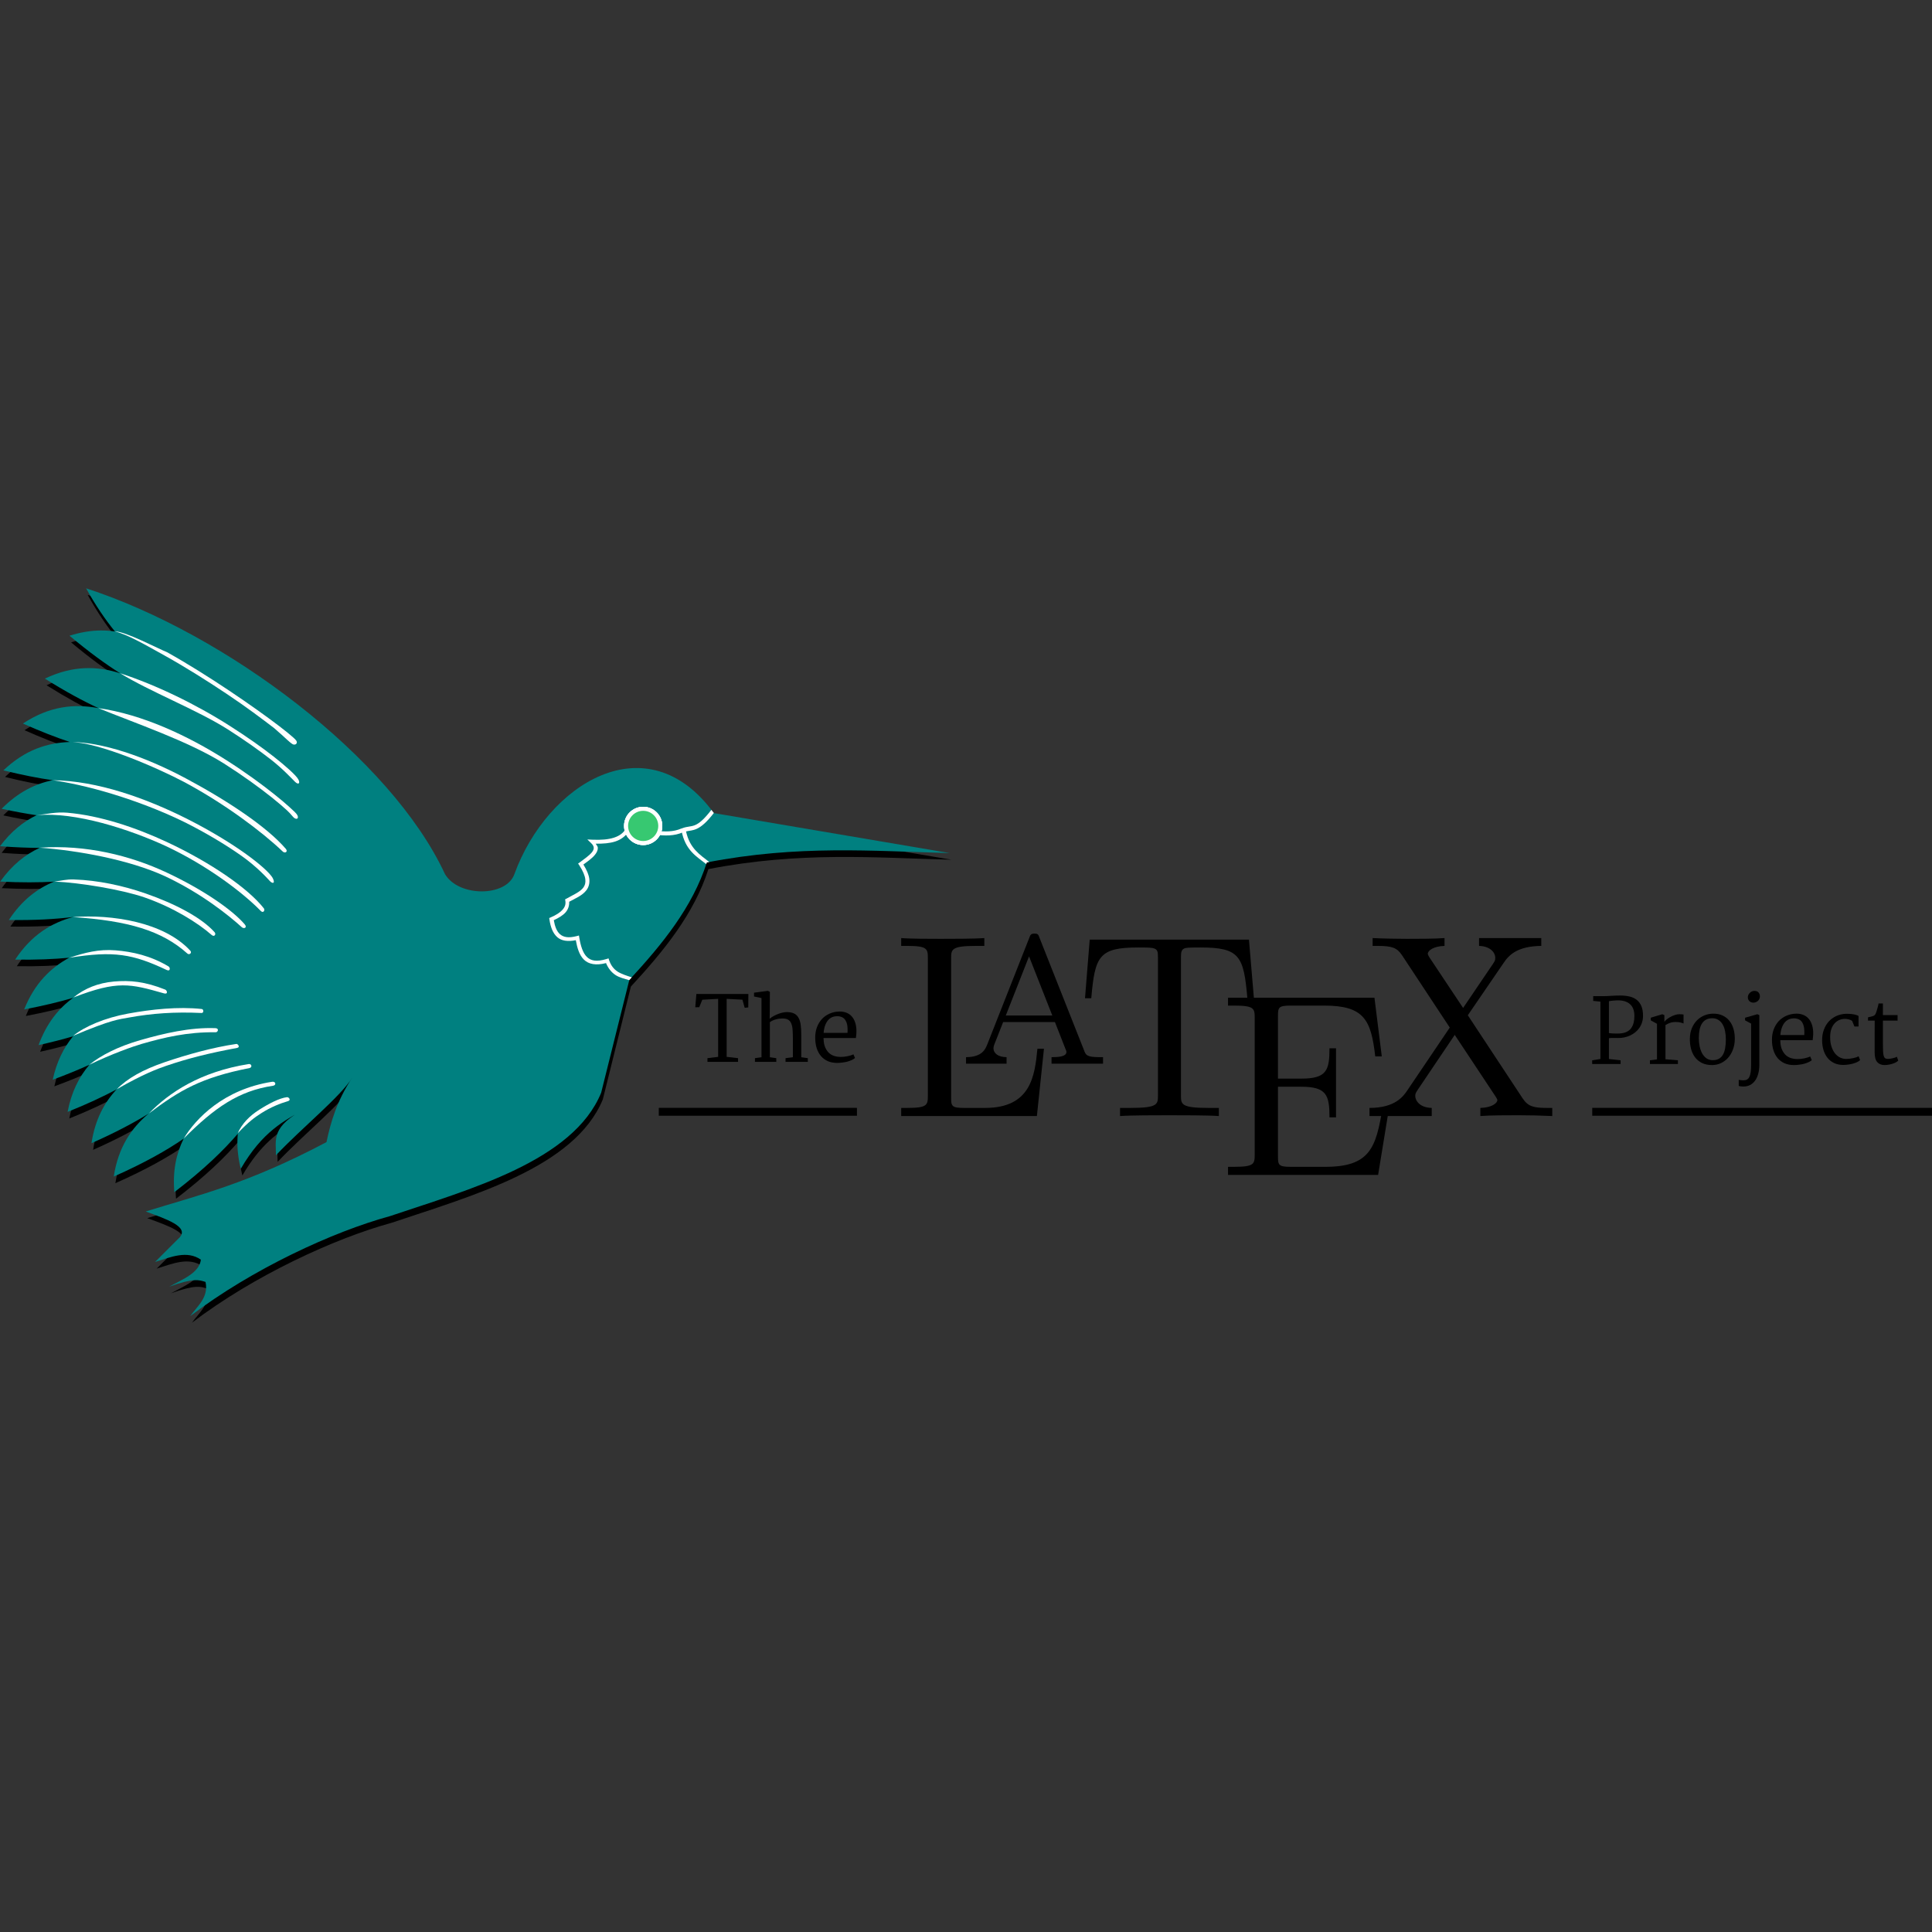 <svg width="316" height="316" xmlns="http://www.w3.org/2000/svg" xmlns:xlink="http://www.w3.org/1999/xlink" xml:space="preserve" overflow="hidden"><rect width="100%" height="100%" fill="#333333" stroke="none"/><defs><clipPath id="clip0"><rect x="544" y="76" width="316" height="316"/></clipPath><clipPath id="clip1"><rect x="544" y="76" width="316" height="316"/></clipPath><clipPath id="clip2"><rect x="544" y="172" width="316" height="121"/></clipPath><clipPath id="clip3"><rect x="544" y="172" width="316" height="121"/></clipPath></defs><g clip-path="url(#clip0)" transform="translate(-544 -76)"><g clip-path="url(#clip1)"><g clip-path="url(#clip2)"><g clip-path="url(#clip3)"><path d="M269.397 96.827 270.747 96.613 270.747 87.243 269.569 87.122 269.569 86.343 271.447 86.343C271.561 86.343 271.714 86.338 271.904 86.329 272.094 86.319 272.304 86.307 272.532 86.293 272.766 86.279 273.006 86.267 273.254 86.257 273.506 86.248 273.751 86.243 273.989 86.243 274.537 86.243 275.039 86.296 275.496 86.4 275.953 86.505 276.346 86.686 276.675 86.943 277.003 87.195 277.258 87.533 277.439 87.957 277.625 88.381 277.717 88.914 277.717 89.557 277.717 89.942 277.663 90.302 277.553 90.635 277.448 90.969 277.301 91.271 277.11 91.542 276.92 91.814 276.694 92.054 276.432 92.263 276.17 92.473 275.887 92.647 275.582 92.785 275.277 92.923 274.954 93.028 274.611 93.099 274.273 93.166 273.93 93.194 273.582 93.185 273.221 93.175 272.928 93.173 272.704 93.178 272.48 93.182 272.292 93.197 272.14 93.221L272.14 96.613 274.047 96.827 274.047 97.434 269.397 97.434 269.397 96.827M272.14 92.378C272.411 92.416 272.661 92.44 272.89 92.449 273.123 92.454 273.347 92.456 273.561 92.456 273.789 92.456 274.016 92.442 274.239 92.413 274.468 92.38 274.682 92.325 274.882 92.249 275.087 92.168 275.275 92.061 275.446 91.928 275.623 91.79 275.773 91.614 275.896 91.399 276.025 91.185 276.125 90.93 276.196 90.635 276.268 90.335 276.303 89.983 276.303 89.578 276.303 88.702 276.056 88.052 275.561 87.629 275.07 87.205 274.366 87.007 273.447 87.036 273.213 87.045 272.99 87.06 272.775 87.079 272.566 87.093 272.354 87.126 272.14 87.179L272.14 92.378" fill="#000000" fill-rule="nonzero" fill-opacity="1" transform="matrix(1 0 0 1.001 535.018 152.499)"/><path d="M278.845 96.827 280.002 96.677 280.002 90.864 278.988 90.307 278.988 89.864 280.873 89.3 281.209 89.443 281.209 90.542C281.3 90.409 281.435 90.269 281.616 90.121 281.802 89.974 282.009 89.84 282.238 89.721 282.466 89.597 282.704 89.497 282.952 89.421 283.199 89.34 283.433 89.3 283.652 89.3 283.809 89.3 283.949 89.305 284.073 89.314 284.201 89.319 284.292 89.331 284.344 89.35L284.344 90.814C284.268 90.785 284.19 90.757 284.109 90.728 284.028 90.695 283.937 90.669 283.837 90.65 283.742 90.626 283.633 90.607 283.509 90.592 283.385 90.578 283.242 90.571 283.08 90.571 282.695 90.571 282.371 90.621 282.109 90.721 281.847 90.816 281.607 90.933 281.388 91.071L281.388 96.656 283.423 96.827 283.423 97.434 278.845 97.434 278.845 96.827" fill="#000000" fill-rule="nonzero" fill-opacity="1" transform="matrix(1 0 0 1.001 535.018 152.499)"/><path d="M285.379 93.278C285.389 92.64 285.498 92.071 285.708 91.571 285.922 91.066 286.203 90.64 286.55 90.292 286.898 89.945 287.298 89.678 287.75 89.493 288.207 89.307 288.683 89.212 289.179 89.207 289.783 89.202 290.309 89.307 290.757 89.521 291.204 89.735 291.573 90.031 291.864 90.407 292.159 90.778 292.378 91.216 292.521 91.721 292.664 92.225 292.733 92.766 292.728 93.342 292.723 93.975 292.621 94.554 292.421 95.077 292.226 95.601 291.959 96.051 291.621 96.427 291.288 96.799 290.895 97.089 290.443 97.298 289.995 97.503 289.514 97.606 289 97.606 288.343 97.606 287.784 97.487 287.322 97.248 286.86 97.01 286.484 96.691 286.193 96.291 285.903 95.891 285.691 95.432 285.558 94.913 285.429 94.389 285.37 93.844 285.379 93.278M289.064 96.806C289.469 96.815 289.809 96.746 290.086 96.599 290.367 96.451 290.593 96.234 290.764 95.949 290.94 95.658 291.066 95.301 291.143 94.877 291.224 94.449 291.264 93.959 291.264 93.406 291.264 92.925 291.221 92.478 291.135 92.064 291.055 91.645 290.924 91.281 290.743 90.971 290.566 90.662 290.34 90.419 290.064 90.243 289.793 90.062 289.469 89.966 289.093 89.957 288.688 89.952 288.343 90.024 288.057 90.171 287.777 90.314 287.546 90.526 287.365 90.807 287.184 91.088 287.051 91.43 286.965 91.835 286.884 92.24 286.843 92.699 286.843 93.213 286.843 93.675 286.889 94.121 286.979 94.549 287.07 94.978 287.205 95.358 287.386 95.692 287.567 96.02 287.796 96.287 288.072 96.492 288.353 96.692 288.684 96.796 289.064 96.806" fill="#000000" fill-rule="nonzero" fill-opacity="1" transform="matrix(1 0 0 1.001 535.018 152.499)"/><path d="M295.762 87.408C295.648 87.408 295.536 87.389 295.426 87.351 295.317 87.308 295.219 87.251 295.134 87.179 295.053 87.103 294.986 87.01 294.934 86.901 294.886 86.791 294.862 86.668 294.862 86.529 294.862 86.382 294.893 86.244 294.955 86.115 295.022 85.987 295.105 85.877 295.205 85.787 295.305 85.692 295.417 85.618 295.541 85.565 295.669 85.513 295.798 85.487 295.926 85.487 296.241 85.487 296.469 85.575 296.612 85.751 296.76 85.922 296.833 86.13 296.833 86.372 296.833 86.529 296.802 86.672 296.741 86.801 296.679 86.929 296.598 87.039 296.498 87.129 296.398 87.215 296.284 87.284 296.155 87.337 296.026 87.384 295.896 87.408 295.762 87.408M295.398 90.829 294.405 90.3 294.405 89.872 296.412 89.3 296.741 89.443 296.741 97.549C296.741 98.106 296.679 98.604 296.555 99.042 296.436 99.484 296.262 99.858 296.034 100.163 295.81 100.472 295.538 100.708 295.219 100.87 294.9 101.032 294.543 101.113 294.148 101.113 294.101 101.113 294.036 101.111 293.955 101.106 293.874 101.101 293.793 101.094 293.713 101.084 293.636 101.074 293.565 101.063 293.498 101.049 293.432 101.034 293.389 101.02 293.37 101.006L293.37 100.02C293.408 100.035 293.463 100.046 293.534 100.056 293.605 100.066 293.679 100.073 293.755 100.077 293.836 100.087 293.913 100.092 293.984 100.092 294.055 100.097 294.112 100.099 294.155 100.099 294.384 100.099 294.577 100.053 294.734 99.963 294.896 99.877 295.024 99.73 295.119 99.52 295.219 99.316 295.291 99.044 295.334 98.706 295.377 98.368 295.398 97.949 295.398 97.449L295.398 90.829" fill="#000000" fill-rule="nonzero" fill-opacity="1" transform="matrix(1 0 0 1.001 535.018 152.499)"/><path d="M298.805 93.464C298.805 92.854 298.901 92.292 299.091 91.778 299.286 91.264 299.555 90.819 299.898 90.443 300.246 90.067 300.662 89.771 301.148 89.557 301.633 89.338 302.169 89.222 302.755 89.207 303.174 89.198 303.552 89.26 303.89 89.393 304.228 89.521 304.516 89.714 304.754 89.971 304.992 90.228 305.178 90.543 305.311 90.914 305.449 91.285 305.528 91.707 305.547 92.178 305.557 92.478 305.549 92.737 305.526 92.957 305.507 93.175 305.485 93.371 305.461 93.542L300.17 93.542C300.17 93.571 300.17 93.599 300.17 93.628 300.17 93.652 300.172 93.678 300.176 93.706 300.195 94.282 300.293 94.759 300.469 95.135 300.645 95.511 300.864 95.811 301.126 96.035 301.393 96.254 301.686 96.408 302.005 96.499 302.324 96.585 302.636 96.627 302.94 96.627 303.126 96.627 303.321 96.618 303.526 96.599 303.731 96.575 303.928 96.544 304.119 96.506 304.314 96.463 304.492 96.415 304.654 96.363 304.821 96.311 304.954 96.256 305.054 96.199L305.318 96.806C305.18 96.93 304.999 97.041 304.776 97.141 304.557 97.242 304.316 97.327 304.054 97.399 303.793 97.465 303.519 97.515 303.233 97.549 302.947 97.587 302.669 97.606 302.398 97.606 301.821 97.606 301.31 97.508 300.862 97.313 300.419 97.113 300.046 96.834 299.741 96.477 299.436 96.115 299.203 95.68 299.041 95.17 298.884 94.661 298.805 94.092 298.805 93.464M304.09 92.7C304.104 92.457 304.107 92.214 304.097 91.971 304.092 91.724 304.064 91.49 304.011 91.271 303.959 91.047 303.878 90.845 303.769 90.664 303.664 90.478 303.521 90.329 303.34 90.214 303.216 90.133 303.076 90.074 302.919 90.036 302.762 89.993 302.583 89.971 302.383 89.971 302.116 89.971 301.857 90.021 301.605 90.121 301.357 90.221 301.133 90.381 300.933 90.6 300.738 90.819 300.574 91.102 300.441 91.45 300.307 91.793 300.221 92.209 300.183 92.7L304.09 92.7" fill="#000000" fill-rule="nonzero" fill-opacity="1" transform="matrix(1 0 0 1.001 535.018 152.499)"/><path d="M307.01 93.592C307.005 92.935 307.103 92.342 307.303 91.814 307.503 91.285 307.777 90.833 308.124 90.457 308.477 90.081 308.888 89.788 309.36 89.578 309.836 89.369 310.348 89.252 310.895 89.228 311.095 89.224 311.298 89.228 311.502 89.243 311.712 89.252 311.907 89.273 312.088 89.307 312.274 89.335 312.443 89.374 312.595 89.421 312.747 89.469 312.871 89.523 312.966 89.585L312.966 91.299 312.288 91.299 311.924 90.4C311.847 90.338 311.759 90.285 311.659 90.242 311.559 90.2 311.457 90.164 311.352 90.135 311.248 90.107 311.143 90.088 311.038 90.078 310.933 90.064 310.838 90.057 310.752 90.057 310.433 90.057 310.129 90.116 309.838 90.235 309.548 90.354 309.291 90.535 309.067 90.778 308.843 91.016 308.665 91.318 308.531 91.685 308.398 92.047 308.329 92.473 308.324 92.963 308.319 93.611 308.396 94.165 308.553 94.627 308.71 95.089 308.915 95.468 309.167 95.763 309.419 96.053 309.7 96.268 310.01 96.406 310.319 96.539 310.624 96.606 310.924 96.606 311.109 96.606 311.302 96.594 311.502 96.57 311.702 96.546 311.895 96.515 312.081 96.477 312.266 96.439 312.438 96.394 312.595 96.341 312.752 96.284 312.881 96.227 312.981 96.17L313.223 96.806C313.085 96.929 312.914 97.039 312.709 97.134 312.504 97.229 312.278 97.31 312.031 97.377 311.788 97.444 311.531 97.494 311.259 97.527 310.993 97.565 310.724 97.584 310.452 97.584 309.9 97.584 309.412 97.484 308.988 97.284 308.565 97.084 308.205 96.806 307.91 96.448 307.62 96.091 307.398 95.67 307.246 95.184 307.094 94.694 307.015 94.163 307.01 93.592" fill="#000000" fill-rule="nonzero" fill-opacity="1" transform="matrix(1 0 0 1.001 535.018 152.499)"/><path d="M315.603 95.563 315.603 92.956C315.608 92.09 315.61 91.219 315.61 90.343L314.517 90.343 314.517 89.807C314.727 89.755 314.9 89.714 315.039 89.686 315.181 89.652 315.298 89.617 315.388 89.578 315.484 89.536 315.562 89.483 315.624 89.421 315.686 89.359 315.743 89.269 315.796 89.15 315.829 89.069 315.869 88.95 315.917 88.793 315.969 88.636 316.017 88.476 316.06 88.314 316.107 88.148 316.148 87.993 316.181 87.85 316.215 87.703 316.236 87.598 316.245 87.536L316.952 87.536 316.952 89.443 319.352 89.443 319.352 90.343 316.952 90.343 316.952 93.942C316.952 94.494 316.959 94.944 316.974 95.292 316.988 95.635 317.024 95.903 317.081 96.099 317.138 96.294 317.221 96.427 317.331 96.499 317.44 96.565 317.593 96.599 317.788 96.599 317.907 96.599 318.038 96.587 318.181 96.563 318.328 96.539 318.469 96.51 318.602 96.477 318.74 96.444 318.866 96.408 318.981 96.37 319.095 96.327 319.181 96.287 319.238 96.249L319.459 96.877C319.35 96.996 319.204 97.101 319.023 97.191 318.843 97.282 318.645 97.358 318.431 97.42 318.221 97.482 318.009 97.527 317.795 97.556 317.586 97.589 317.4 97.606 317.238 97.606 316.719 97.606 316.317 97.446 316.031 97.127 315.745 96.808 315.603 96.287 315.603 95.563" fill="#000000" fill-rule="nonzero" fill-opacity="1" transform="matrix(1 0 0 1.001 535.018 152.499)"/><path d="M23.351 18.09 22.282 18.09C21.854 22.453 21.255 27.756 13.728 27.756L10.264 27.756C8.254 27.756 8.169 27.456 8.169 26.045L8.169 3.336C8.169 1.882 8.169 1.283 12.189 1.283L13.6 1.283 13.6 1.18703e-15C12.06 0.128 8.211 0.128 6.458 0.128 4.79 0.128 1.454 0.128 -9.49623e-16 1.18703e-15L-9.49623e-16 1.283 0.984 1.283C4.277 1.283 4.362 1.753 4.362 3.293L4.362 25.746C4.362 27.285 4.277 27.756 0.984 27.756L-1.06833e-15 27.756-1.06833e-15 29.082 22.196 29.082C22.196 29.082 23.351 18.09 23.351 18.09Z" fill="#000000" fill-rule="nonzero" fill-opacity="1" transform="matrix(1 0 0 1.001 691.399 229.429)"/><path d="M12.018 0.684C11.847 0.171 11.761 0 11.205 0 10.649 0 10.521 0.171 10.35 0.684 10.35 0.684 3.464 18.133 3.464 18.133 3.165 18.86 2.652 20.186 -9.49623e-16 20.186L-9.49623e-16 21.255 6.629 21.255 6.629 20.186C5.303 20.186 4.491 19.587 4.491 18.732 4.491 18.518 4.533 18.433 4.619 18.133 4.619 18.133 6.073 14.455 6.073 14.455L14.541 14.455C14.541 14.455 16.252 18.818 16.252 18.818 16.337 18.989 16.423 19.203 16.423 19.331 16.423 20.186 14.797 20.186 13.985 20.186L13.985 21.255 22.41 21.255 22.41 20.186 21.811 20.186C19.801 20.186 19.587 19.887 19.288 19.031 19.288 19.031 12.018 0.684 12.018 0.684ZM10.307 3.721C10.307 3.721 14.113 13.386 14.113 13.386L6.501 13.386C6.501 13.386 10.307 3.721 10.307 3.721Z" fill="#000000" fill-rule="nonzero" fill-opacity="1" transform="matrix(1 0 0 1.001 702.005 228.701)"/><path d="M26.815 0 0.77 0C0.77 0-1.18703e-15 9.58-1.18703e-15 9.58L1.026 9.58C1.625 2.694 2.267 1.283 8.725 1.283 9.494 1.283 10.606 1.283 11.034 1.369 11.932 1.54 11.932 2.01 11.932 2.994L11.932 25.447C11.932 26.901 11.932 27.499 7.441 27.499L5.731 27.499 5.731 28.825C7.484 28.697 11.804 28.697 13.771 28.697 15.738 28.697 20.143 28.697 21.897 28.825L21.897 27.499 20.186 27.499C15.696 27.499 15.696 26.901 15.696 25.447L15.696 2.994C15.696 2.138 15.696 1.54 16.465 1.369 16.936 1.283 18.09 1.283 18.903 1.283 25.318 1.283 25.96 2.694 26.558 9.58L27.628 9.58C27.628 9.58 26.815-3.79849e-15 26.815-3.79849e-15Z" fill="#000000" fill-rule="nonzero" fill-opacity="1" transform="matrix(1 0 0 1.001 721.464 229.686)"/><path d="M26.345 17.962 25.275 17.962C24.206 24.506 23.223 27.628 15.909 27.628L10.264 27.628C8.254 27.628 8.169 27.328 8.169 25.917L8.169 14.541 11.975 14.541C16.123 14.541 16.594 15.909 16.594 19.545L17.663 19.545 17.663 8.254 16.594 8.254C16.594 11.889 16.123 13.215 11.975 13.215L8.169 13.215 8.169 2.994C8.169 1.582 8.254 1.283 10.264 1.283L15.738 1.283C22.282 1.283 23.394 3.635 24.078 9.58L25.147 9.58C25.147 9.58 23.95-5.69774e-15 23.95-5.69774e-15L3.79849e-15-5.69774e-15 3.79849e-15 1.283 0.984 1.283C4.277 1.283 4.362 1.753 4.362 3.293L4.362 25.618C4.362 27.157 4.277 27.628 0.984 27.628L3.67979e-15 27.628 3.67979e-15 28.953 24.548 28.953C24.548 28.953 26.345 17.962 26.345 17.962Z" fill="#000000" fill-rule="nonzero" fill-opacity="1" transform="matrix(1 0 0 1.001 744.858 239.192)"/><path d="M16.081 12.616C16.081 12.616 21.94 4.063 21.94 4.063 22.838 2.694 24.292 1.326 28.098 1.283L28.098 7.12217e-16 17.919 7.12217e-16 17.919 1.283C19.63 1.326 20.571 2.267 20.571 3.25 20.571 3.678 20.485 3.764 20.186 4.234 20.186 4.234 15.311 11.419 15.311 11.419 15.311 11.419 9.836 3.208 9.836 3.208 9.751 3.079 9.537 2.737 9.537 2.566 9.537 2.053 10.478 1.326 12.274 1.283L12.274 0C10.82 0.128 7.698 0.128 6.073 0.128 4.747 0.128 2.096 0.086 0.513 0L0.513 1.283 1.326 1.283C3.678 1.283 4.491 1.582 5.303 2.78 5.303 2.78 13.13 14.626 13.13 14.626 13.13 14.626 6.158 24.933 6.158 24.933 5.56 25.789 4.277 27.756 5.69774e-15 27.756L5.69774e-15 29.082 10.179 29.082 10.179 27.756C8.211 27.713 7.484 26.558 7.484 25.789 7.484 25.404 7.613 25.233 7.912 24.762 7.912 24.762 13.942 15.824 13.942 15.824 13.942 15.824 20.699 26.003 20.699 26.003 20.785 26.174 20.913 26.345 20.913 26.473 20.913 26.986 19.972 27.713 18.133 27.756L18.133 29.082C19.63 28.953 22.752 28.953 24.334 28.953 26.131 28.953 28.098 28.996 29.894 29.082L29.894 27.756 29.082 27.756C26.858 27.756 25.96 27.542 25.062 26.216 25.062 26.216 16.081 12.616 16.081 12.616Z" fill="#000000" fill-rule="nonzero" fill-opacity="1" transform="matrix(1 0 0 1.001 767.995 229.429)"/><path d="M124.694 96.478 126.443 96.264 126.443 86.787 123.851 86.93 123.351 88.151 122.701 88.165 122.88 85.994 131.385 85.994 131.371 88.187 130.785 88.251 130.414 86.922 127.836 86.787 127.836 96.264 129.7 96.478 129.7 97.085 124.694 97.085 124.694 96.478" fill="#000000" fill-rule="nonzero" fill-opacity="1" transform="matrix(1 0 0 1.001 535.018 152.499)"/><path d="M132.461 96.478 133.532 96.328 133.532 86.658 132.311 86.401 132.311 85.78 134.568 85.48 134.903 85.644 134.889 88.801 134.868 90.036C135.077 89.865 135.303 89.713 135.546 89.579 135.794 89.446 136.041 89.334 136.289 89.243 136.536 89.148 136.777 89.077 137.01 89.029 137.248 88.977 137.462 88.951 137.653 88.951 138.139 88.951 138.536 89.025 138.846 89.172 139.155 89.32 139.398 89.548 139.574 89.858 139.755 90.162 139.879 90.555 139.945 91.036 140.012 91.517 140.043 92.088 140.038 92.75L140.038 96.328 141.109 96.478 141.109 97.085 137.467 97.085 137.467 96.478 138.667 96.328 138.667 93.357C138.667 92.805 138.653 92.319 138.624 91.9 138.6 91.481 138.531 91.131 138.417 90.85 138.308 90.565 138.141 90.35 137.917 90.208 137.693 90.065 137.384 89.993 136.989 89.993 136.832 89.993 136.665 90.003 136.489 90.022 136.313 90.041 136.134 90.074 135.953 90.122 135.777 90.165 135.598 90.224 135.418 90.3 135.241 90.377 135.07 90.474 134.903 90.593L134.903 96.328 135.953 96.478 135.953 97.085 132.461 97.085 132.461 96.478" fill="#000000" fill-rule="nonzero" fill-opacity="1" transform="matrix(1 0 0 1.001 535.018 152.499)"/><path d="M142.317 93.114C142.317 92.504 142.412 91.942 142.602 91.428 142.798 90.914 143.067 90.469 143.409 90.093 143.757 89.716 144.174 89.421 144.659 89.207 145.145 88.988 145.68 88.871 146.266 88.857 146.685 88.848 147.064 88.909 147.402 89.043 147.74 89.171 148.028 89.364 148.266 89.621 148.504 89.878 148.689 90.193 148.823 90.564 148.961 90.935 149.039 91.357 149.058 91.828 149.068 92.128 149.06 92.387 149.037 92.606 149.018 92.826 148.997 93.021 148.973 93.192L143.681 93.192 143.681 93.278C143.681 93.302 143.683 93.328 143.688 93.356 143.707 93.932 143.804 94.409 143.981 94.785 144.157 95.161 144.376 95.461 144.638 95.684 144.904 95.903 145.197 96.058 145.516 96.149 145.835 96.234 146.147 96.277 146.452 96.277 146.637 96.277 146.833 96.268 147.037 96.249 147.242 96.225 147.44 96.194 147.63 96.156 147.825 96.113 148.004 96.065 148.166 96.013 148.332 95.961 148.466 95.906 148.566 95.849L148.83 96.456C148.692 96.58 148.511 96.692 148.287 96.791 148.068 96.891 147.828 96.977 147.566 97.049 147.304 97.115 147.03 97.165 146.744 97.198 146.459 97.237 146.18 97.256 145.909 97.256 145.333 97.256 144.821 97.158 144.373 96.963 143.931 96.763 143.557 96.484 143.252 96.127 142.947 95.765 142.714 95.33 142.552 94.82 142.395 94.311 142.317 93.742 142.317 93.114M147.601 92.349C147.616 92.107 147.618 91.864 147.608 91.621 147.603 91.373 147.575 91.14 147.523 90.921 147.47 90.697 147.389 90.495 147.28 90.314 147.175 90.128 147.032 89.978 146.851 89.864 146.728 89.783 146.587 89.724 146.43 89.686 146.273 89.643 146.094 89.621 145.894 89.621 145.628 89.621 145.368 89.671 145.116 89.771 144.868 89.871 144.645 90.031 144.445 90.25 144.249 90.469 144.085 90.752 143.952 91.1 143.819 91.442 143.733 91.859 143.695 92.349L147.601 92.349" fill="#000000" fill-rule="nonzero" fill-opacity="1" transform="matrix(1 0 0 1.001 535.018 152.499)"/><path d="M107.75 84.833 140.163 84.833 140.163 86.12 107.75 86.12Z" fill="#000000" fill-rule="nonzero" fill-opacity="1" transform="matrix(1 0 0 1.001 544 172.284)"/><path d="M260.43 84.835 316.401 84.835 316.401 86.122 260.43 86.122Z" fill="#000000" fill-rule="nonzero" fill-opacity="1" transform="matrix(1 0 0 1.001 544 172.284)"/><path d="M118.527-269.263C120.026-271.964 121.586-274.29 123.213-276.291L123.232-276.311C123.238-276.318 123.246-276.323 123.252-276.33 122.503-276.221 121.731-276.145 120.929-276.153 119.345-276.17 117.645-276.442 115.811-277.019 118.96-279.657 121.642-281.585 124-283.083 123.942-283.064 123.88-283.042 123.823-283.024L124-283.122C120.347-281.979 116.407-281.839 111.795-284.028 115.107-286.1 117.886-287.613 120.339-288.752 120.267-288.742 120.194-288.723 120.122-288.713L120.299-288.812C116.477-288.153 112.511-288.523 108.192-291.371 111.008-292.625 113.454-293.573 115.634-294.304L115.653-294.304 115.791-294.383C112.147-294.524 108.535-295.659 105.003-299.009 108.088-299.774 110.729-300.285 113.055-300.623 112.989-300.637 112.923-300.649 112.858-300.663 112.767-300.661 112.673-300.664 112.582-300.663L112.681-300.702C109.964-301.319 107.315-302.681 104.728-305.289 106.824-305.742 108.71-306.094 110.437-306.352 108.311-307.38 106.292-308.972 104.452-311.411 106.868-311.599 109.008-311.679 110.929-311.687 108.604-312.763 106.414-314.452 104.472-317.18 107.922-317.352 110.806-317.345 113.291-317.199 113.245-317.218 113.2-317.239 113.153-317.258 113.002-317.272 112.851-317.281 112.7-317.298L112.917-317.376C110.333-318.511 107.941-320.349 105.889-323.459 110.177-323.522 113.573-323.32 116.421-322.967 116.334-322.991 116.252-323.021 116.165-323.046 116.055-323.052 115.939-323.058 115.83-323.066L115.968-323.105C112.609-324.106 109.508-326.033 106.932-329.936 110.396-329.987 113.288-329.856 115.771-329.621 115.717-329.651 115.668-329.69 115.614-329.72 112.647-331.375 110.096-333.861 108.409-338.067 111.455-337.49 114.008-336.881 116.224-336.236 116.187-336.265 116.143-336.285 116.106-336.315L116.244-336.295C113.963-337.998 112.045-340.383 110.751-343.914 112.849-343.45 114.722-342.963 116.401-342.477 114.894-344.299 113.73-346.574 113.074-349.564 115.352-348.725 117.327-347.918 119.079-347.123 119.058-347.147 119.041-347.176 119.02-347.201 118.984-347.23 118.936-347.252 118.902-347.28L118.961-347.26C117.354-349.186 116.128-351.608 115.516-354.82 118.722-353.538 121.33-352.307 123.528-351.139 123.466-351.199 123.389-351.255 123.331-351.316L123.39-351.296C121.446-353.428 119.995-356.167 119.413-359.938 123.198-358.267 126.114-356.715 128.508-355.253 128.483-355.279 128.455-355.306 128.43-355.332L128.587-355.253C125.868-357.581 123.783-360.67 123.055-365.391 128.156-363.139 131.724-361.1 134.493-359.21 133.304-361.615 132.675-364.418 132.977-367.931 137.907-364.149 141.028-361.1 143.352-358.403 143.348-358.442 143.355-358.482 143.352-358.521 143.211-360.23 143.318-362.083 143.824-364.131 146.747-359.11 149.67-357.029 152.644-355.312 148.925-357.723 149.592-359.676 149.592-361.907 154.015-357.25 160.167-352.303 162.054-349.209 159.531-352.997 158.524-356.594 157.86-359.761 144.956-366.586 137.08-368.372 128.272-371.1 131.689-372.353 135.357-373.571 133.843-375.313L129.808-379.349C132.388-378.547 135.024-377.39 137.308-378.955 137.084-381.072 134.414-382.151 132.131-383.384 136.151-381.936 137.019-382.277 138.076-382.617 138.604-385.153 136.77-386.513 135.576-388.188 145.703-380.488 158.91-374.408 168.216-371.868 181.305-367.46 198.195-362.865 202.785-351.689L207.372-333.263C212.753-327.439 217.702-321.409 220.05-314.069 235.034-311.17 247.156-312.209 259.796-312.533 258.644-312.341 221.211-305.998 221.211-305.998 210.269-291.026 193.945-301.208 188.571-315.998 187.215-319.731 179.474-319.723 177.232-315.979 168.365-296.889 141.441-276.702 118.527-269.263L118.527-269.263Z" fill="#000000" fill-rule="nonzero" fill-opacity="1" transform="matrix(1 0 0 -1.001 439.816 -96.231)"/><path d="M118.266-268.188C119.776-270.908 121.346-273.229 122.985-275.24 122.236-275.131 121.464-275.066 120.662-275.075 119.078-275.092 117.385-275.354 115.551-275.932 118.751-278.612 121.456-280.568 123.842-282.075 120.156-280.898 116.187-280.73 111.525-282.943 114.93-285.074 117.789-286.614 120.291-287.764 116.39-287.045 112.346-287.373 107.932-290.284 110.846-291.582 113.366-292.557 115.603-293.299 111.932-293.427 108.298-294.561 104.741-297.934 107.827-298.7 110.47-299.207 112.795-299.545 109.949-300.12 107.158-301.485 104.452-304.212 106.548-304.665 108.435-305.007 110.162-305.265 108.036-306.293 106.023-307.885 104.184-310.325 106.599-310.512 108.736-310.595 110.657-310.603 108.333-311.679 106.157-313.379 104.215-316.107 107.665-316.279 110.546-316.262 113.032-316.117 110.3-317.234 107.783-319.121 105.629-322.384 109.917-322.447 113.312-322.241 116.16-321.889 112.626-322.848 109.354-324.778 106.661-328.858 110.125-328.908 113.016-328.783 115.5-328.548 112.463-330.203 109.855-332.713 108.138-336.994 111.264-336.402 113.884-335.768 116.14-335.105 113.79-336.815 111.815-339.217 110.492-342.828 112.589-342.364 114.45-341.879 116.13-341.393 114.622-343.215 113.46-345.496 112.805-348.486 115.082-347.647 117.052-346.835 118.804-346.039 117.14-347.986 115.868-350.452 115.242-353.741 118.448-352.459 121.056-351.235 123.254-350.066 121.239-352.22 119.74-354.991 119.145-358.853 123.048-357.129 126.043-355.533 128.478-354.031 125.682-356.375 123.531-359.491 122.789-364.304 127.89-362.052 131.45-360.01 134.219-358.12 133.03-360.525 132.399-363.342 132.701-366.854 137.631-363.072 140.754-360.011 143.078-357.314 142.921-359.056 143.044-360.95 143.563-363.044 147.102-356.964 150.619-355.189 154.258-353.16 148.461-356.078 149.321-358.276 149.321-360.825 153.743-356.168 159.91-351.229 161.797-348.135 159.275-351.923 158.248-355.51 157.585-358.677 144.68-365.502 136.822-367.285 128.014-370.013 131.43-371.267 135.092-372.494 133.579-374.236L129.542-378.263C132.122-377.461 134.753-376.316 137.038-377.881 136.813-379.998 134.138-381.066 131.854-382.3 135.875-380.851 136.744-381.186 137.802-381.526 138.33-384.062 136.497-385.426 135.303-387.101 145.43-379.401 158.645-373.318 167.951-370.777 181.041-366.369 197.919-361.787 202.509-350.613L207.114-332.182C212.495-326.358 217.445-320.319 219.793-312.978 234.777-310.079 246.894-311.126 259.534-311.45 258.382-311.258 220.939-304.914 220.939-304.914 209.997-289.943 193.686-300.119 188.312-314.909 186.955-318.642 179.217-318.643 176.975-314.899 168.108-295.809 141.181-275.626 118.267-268.188L118.267-268.188Z" fill="#008080" fill-rule="nonzero" fill-opacity="1" transform="matrix(1 0 0 -1.001 439.816 -96.231)"/><path d="M206.672-307.257 206.573-307.415C206.185-308.138 205.528-308.632 204.605-308.931 203.681-309.229 202.498-309.325 201.12-309.265L200.254-309.226 200.884-309.836C201.204-310.144 201.293-310.389 201.297-310.604 201.302-310.819 201.21-311.05 201.002-311.313 200.587-311.837 199.763-312.407 198.994-312.986L198.738-313.163 198.915-313.419C199.557-314.403 199.851-315.161 199.919-315.742 199.988-316.323 199.853-316.741 199.585-317.1 199.048-317.82 197.87-318.308 196.809-318.911L196.612-319.01 196.651-319.246C196.743-319.8 196.594-320.252 196.199-320.703 195.804-321.154 195.139-321.584 194.25-321.963L194.014-322.061 194.053-322.317C194.23-323.502 194.587-324.534 195.333-325.191 196.015-325.793 197.047-325.952 198.364-325.684 198.594-326.947 198.923-328.096 199.683-328.853 200.454-329.621 201.674-329.848 203.305-329.424 203.673-330.309 204.209-330.939 204.821-331.353 205.494-331.808 206.372-331.991 207.095-332.215L207.523-331.755C206.806-331.532 205.747-331.188 205.176-330.802 204.605-330.416 204.141-329.887 203.817-328.971L203.719-328.656 203.404-328.755C201.726-329.27 200.796-329.038 200.156-328.4 199.515-327.763 199.155-326.61 198.935-325.27L198.876-324.916 198.522-325.014C197.139-325.375 196.323-325.19 195.766-324.699 195.245-324.24 194.937-323.427 194.762-322.416 195.563-322.045 196.249-321.64 196.691-321.136 197.122-320.644 197.309-320.035 197.282-319.404 198.259-318.866 199.438-318.404 200.116-317.494 200.471-317.018 200.656-316.393 200.569-315.663 200.491-315 200.166-314.233 199.605-313.321 200.293-312.813 201.041-312.305 201.514-311.706 201.777-311.373 201.975-311.005 201.967-310.584 201.962-310.352 201.739-310.141 201.613-309.915 202.81-309.931 203.901-309.852 204.802-309.561 205.75-309.254 206.496-308.695 206.987-307.927 208.404-307.934 209.872-308.245 211.357-308.438 212.883-308.637 214.435-308.69 215.905-308.045L215.629-307.434C214.329-308.005 212.939-307.982 211.456-307.789 209.972-307.596 208.425-307.246 206.869-307.257L206.672-307.257Z" fill="#FFFFFF" fill-rule="nonzero" fill-opacity="1" transform="matrix(1 0 0 -1.001 439.816 -96.231)"/><path d="M212.181-307.012C212.181-308.557 210.928-309.809 209.384-309.809 207.839-309.809 206.586-308.557 206.586-307.012 206.586-305.467 207.839-304.215 209.384-304.215 210.928-304.215 212.181-305.467 212.181-307.012Z" stroke="#FFFFFF" stroke-width="0.661" stroke-linecap="butt" stroke-linejoin="miter" stroke-miterlimit="4" stroke-opacity="1" fill="#FFFFFF" fill-rule="nonzero" fill-opacity="1" transform="matrix(1 0 0 -1.001 439.816 -96.231)"/><path d="M220.535-304.388C218.024-307.655 217.393-306.811 215.864-307.359L215.608-307.457 215.647-307.733C216.236-311.014 218.181-312.057 219.698-313.25L219.783-312.984 220.187-312.907C218.665-311.712 217.001-310.699 216.395-307.91 217.509-307.647 218.571-307.984 220.943-304.898L220.535-304.388Z" fill="#FFFFFF" fill-rule="nonzero" fill-opacity="1" transform="matrix(1 0 0 -1.001 439.816 -96.231)"/><path d="M123.839-282.067C128.584-285.01 136.394-288.044 141.41-291.214 144.169-292.971 146.648-294.721 148.576-296.234 150.504-297.746 151.93-299.309 152.454-299.817 152.978-300.325 153.334-300.085 152.985-299.423 152.637-298.761 150.919-297.232 148.969-295.702 147.02-294.173 144.54-292.43 141.764-290.663 136.213-287.128 129.697-283.967 123.839-282.067Z" fill="#FFFFFF" fill-rule="nonzero" fill-opacity="1" transform="matrix(1 0 0 -1.001 439.816 -96.231)"/><path d="M122.985-275.238C124.974-275.698 127.91-277.394 131.175-279.21 134.44-281.025 137.998-283.259 141.254-285.43 144.51-287.602 147.021-289.503 149.028-291.035 150.934-292.665 151.874-293.722 152.239-293.718 152.289-293.728 152.338-293.729 152.416-293.718 152.494-293.708 152.626-293.647 152.692-293.522 152.758-293.396 152.733-293.29 152.712-293.226 152.691-293.163 152.68-293.129 152.653-293.088 152.545-292.927 152.381-292.775 152.141-292.557 151.661-292.12 150.868-291.478 149.857-290.706 147.834-289.163 144.895-287.058 141.628-284.879 138.361-282.7 134.778-280.447 131.49-278.619 130.321-278.186 124.589-275.155 122.985-275.238L122.985-275.238Z" fill="#FFFFFF" fill-rule="nonzero" fill-opacity="1" transform="matrix(1 0 0 -1.001 439.816 -96.231)"/><path d="M120.266-287.766C126.357-290.252 135.021-293.172 140.804-296.807 143.912-298.781 146.618-300.746 148.64-302.359 149.65-303.165 150.494-303.89 151.12-304.465 151.746-305.041 152.099-305.563 152.301-305.706 152.725-306.004 153.049-305.806 152.853-305.332 152.704-304.973 152.214-304.563 151.573-303.973 150.932-303.384 150.073-302.661 149.053-301.847 147.012-300.219 144.288-298.223 141.159-296.236 134.9-292.262 127.419-288.768 120.266-287.766Z" fill="#FFFFFF" fill-rule="nonzero" fill-opacity="1" transform="matrix(1 0 0 -1.001 439.816 -96.231)"/><path d="M115.579-293.291C120.326-293.294 130.131-297.639 134.264-299.816 140.965-303.39 147.059-307.984 150.427-311.195 150.8-311.551 151.346-311.237 150.919-310.742 147.791-307.117 141.33-302.845 134.579-299.245 127.828-295.645 120.838-293.285 115.579-293.291Z" fill="#FFFFFF" fill-rule="nonzero" fill-opacity="1" transform="matrix(1 0 0 -1.001 439.816 -96.231)"/><path d="M112.836-299.543C119.972-300.587 128.527-303.468 134.759-306.589 138.237-308.355 141.338-310.246 143.716-311.924 146.094-313.601 147.85-315.49 148.283-315.979 148.717-316.468 149.233-316.488 148.835-315.625 148.436-314.761 146.5-313.072 144.09-311.372 141.681-309.673 138.559-307.778 135.055-305.998 128.044-302.439 120.061-299.638 112.837-299.543Z" fill="#FFFFFF" fill-rule="nonzero" fill-opacity="1" transform="matrix(1 0 0 -1.001 439.816 -96.231)"/><path d="M115.192-304.854C113.419-304.7 111.823-305.063 110.198-305.266 116.538-304.672 125.405-307.584 131.315-310.308 138.278-313.572 144.059-318.053 146.828-320.899 147.262-321.344 147.568-320.777 147.34-320.485 144.761-317.193 138.621-312.993 131.591-309.697 126.319-307.226 120.51-305.319 115.192-304.854Z" fill="#FFFFFF" fill-rule="nonzero" fill-opacity="1" transform="matrix(1 0 0 -1.001 439.816 -96.231)"/><path d="M110.687-310.569C116.926-311.031 125.28-312.526 131.132-315.212 137.018-317.965 141.484-321.534 143.731-323.559 144.077-323.871 144.689-323.65 144.204-323.087 142.153-320.704 137.384-317.408 131.427-314.622 125.47-311.835 118.234-310.051 110.686-310.569Z" fill="#FFFFFF" fill-rule="nonzero" fill-opacity="1" transform="matrix(1 0 0 -1.001 439.816 -96.231)"/><path d="M116.29-315.762C114.974-315.717 114.356-315.964 113.086-316.101 117.321-316.287 124.051-317.414 127.768-318.675 132.591-320.349 136.556-322.869 138.812-324.837 139.248-325.217 139.572-324.707 139.285-324.384 137.172-322.014 132.878-319.743 127.984-318.045 124.314-316.772 120.24-315.895 116.29-315.762Z" fill="#FFFFFF" fill-rule="nonzero" fill-opacity="1" transform="matrix(1 0 0 -1.001 439.816 -96.231)"/><path d="M116.109-321.903C125.162-322.514 130.636-324.109 134.832-327.868 135.147-328.15 135.643-327.762 135.305-327.396 130.999-322.73 122.52-321.43 116.108-321.903Z" fill="#FFFFFF" fill-rule="nonzero" fill-opacity="1" transform="matrix(1 0 0 -1.001 439.816 -96.231)"/><path d="M123.08-327.341C120.336-327.12 118.039-327.72 115.538-328.553 122.857-327.386 125.901-327.946 131.446-330.55 132.078-330.847 132.041-330.147 131.761-329.979 128.815-328.208 125.824-327.562 123.08-327.341Z" fill="#FFFFFF" fill-rule="nonzero" fill-opacity="1" transform="matrix(1 0 0 -1.001 439.816 -96.231)"/><path d="M122.819-332.439C120.224-332.669 118.021-333.56 116.204-335.038 123.453-332.244 125.456-332.8 131-334.371 131.729-334.578 131.502-333.876 131.216-333.761 127.897-332.43 125.414-332.209 122.819-332.439Z" fill="#FFFFFF" fill-rule="nonzero" fill-opacity="1" transform="matrix(1 0 0 -1.001 439.816 -96.231)"/><path d="M137.181-336.928C133.313-336.51 128.956-336.979 125.133-337.677 121.309-338.374 118.02-339.79 116.164-341.3 122.522-338.615 123.68-338.621 125.251-338.326 129.018-337.639 132.752-337.371 137.142-337.578 137.54-337.597 137.519-336.965 137.181-336.928Z" fill="#FFFFFF" fill-rule="nonzero" fill-opacity="1" transform="matrix(1 0 0 -1.001 439.816 -96.231)"/><path d="M139.425-340.058C135.234-339.9 130.906-340.937 127.161-342.007 123.416-343.078 120.637-344.538 118.804-346.029 122.512-344.245 125.964-343.037 127.338-342.637 131.03-341.582 134.755-340.669 139.465-340.728 139.831-340.733 140.067-340.083 139.425-340.058Z" fill="#FFFFFF" fill-rule="nonzero" fill-opacity="1" transform="matrix(1 0 0 -1.001 439.816 -96.231)"/><path d="M142.848-342.635C138.9-343.218 134.762-344.384 131.154-345.608 127.546-346.832 124.978-348.285 123.303-350.026 127.594-347.563 129.954-346.699 131.35-346.218 134.914-345.009 138.241-344.168 142.965-343.285 143.532-343.179 143.077-342.601 142.847-342.635Z" fill="#FFFFFF" fill-rule="nonzero" fill-opacity="1" transform="matrix(1 0 0 -1.001 439.816 -96.231)"/><path d="M144.855-345.923C136.939-347.184 131.81-350.599 128.549-353.986 133.602-350.179 137.117-348.133 144.993-346.573 145.491-346.474 145.341-345.846 144.855-345.923Z" fill="#FFFFFF" fill-rule="nonzero" fill-opacity="1" transform="matrix(1 0 0 -1.001 439.816 -96.231)"/><path d="M148.712-348.816C140.751-350.042 136.159-354.882 134.247-358.077 139.285-353.045 143.205-350.306 148.85-349.466 149.421-349.381 149.275-348.729 148.712-348.816Z" fill="#FFFFFF" fill-rule="nonzero" fill-opacity="1" transform="matrix(1 0 0 -1.001 439.816 -96.231)"/><path d="M151.115-351.337C149.873-351.492 148.184-352.372 146.587-353.385 144.991-354.398 143.786-355.63 143.068-357.218 144.991-355.234 145.761-354.697 146.942-353.936 148.474-352.963 150.019-352.351 151.273-351.987 151.86-351.816 151.416-351.3 151.115-351.337Z" fill="#FFFFFF" fill-rule="nonzero" fill-opacity="1" transform="matrix(1 0 0 -1.001 439.816 -96.231)"/><path d="M212.181-307.012C212.181-308.557 210.928-309.809 209.384-309.809 207.839-309.809 206.586-308.557 206.586-307.012 206.586-305.467 207.839-304.215 209.384-304.215 210.928-304.215 212.181-305.467 212.181-307.012Z" stroke="#FFFFFF" stroke-width="0.661" stroke-linecap="butt" stroke-linejoin="miter" stroke-miterlimit="4" stroke-opacity="1" fill="#FFFFFF" fill-rule="nonzero" fill-opacity="1" transform="matrix(1 0 0 -1.001 439.816 -96.231)"/><path d="M212.181-307.012C212.181-308.557 210.928-309.809 209.384-309.809 207.839-309.809 206.586-308.557 206.586-307.012 206.586-305.467 207.839-304.215 209.384-304.215 210.928-304.215 212.181-305.467 212.181-307.012Z" stroke="#FFFFFF" stroke-width="0.661" stroke-linecap="butt" stroke-linejoin="miter" stroke-miterlimit="4" stroke-opacity="1" fill="#37C871" fill-rule="nonzero" fill-opacity="1" transform="matrix(1 0 0 -1.001 439.816 -96.231)"/></g></g></g></g></svg>